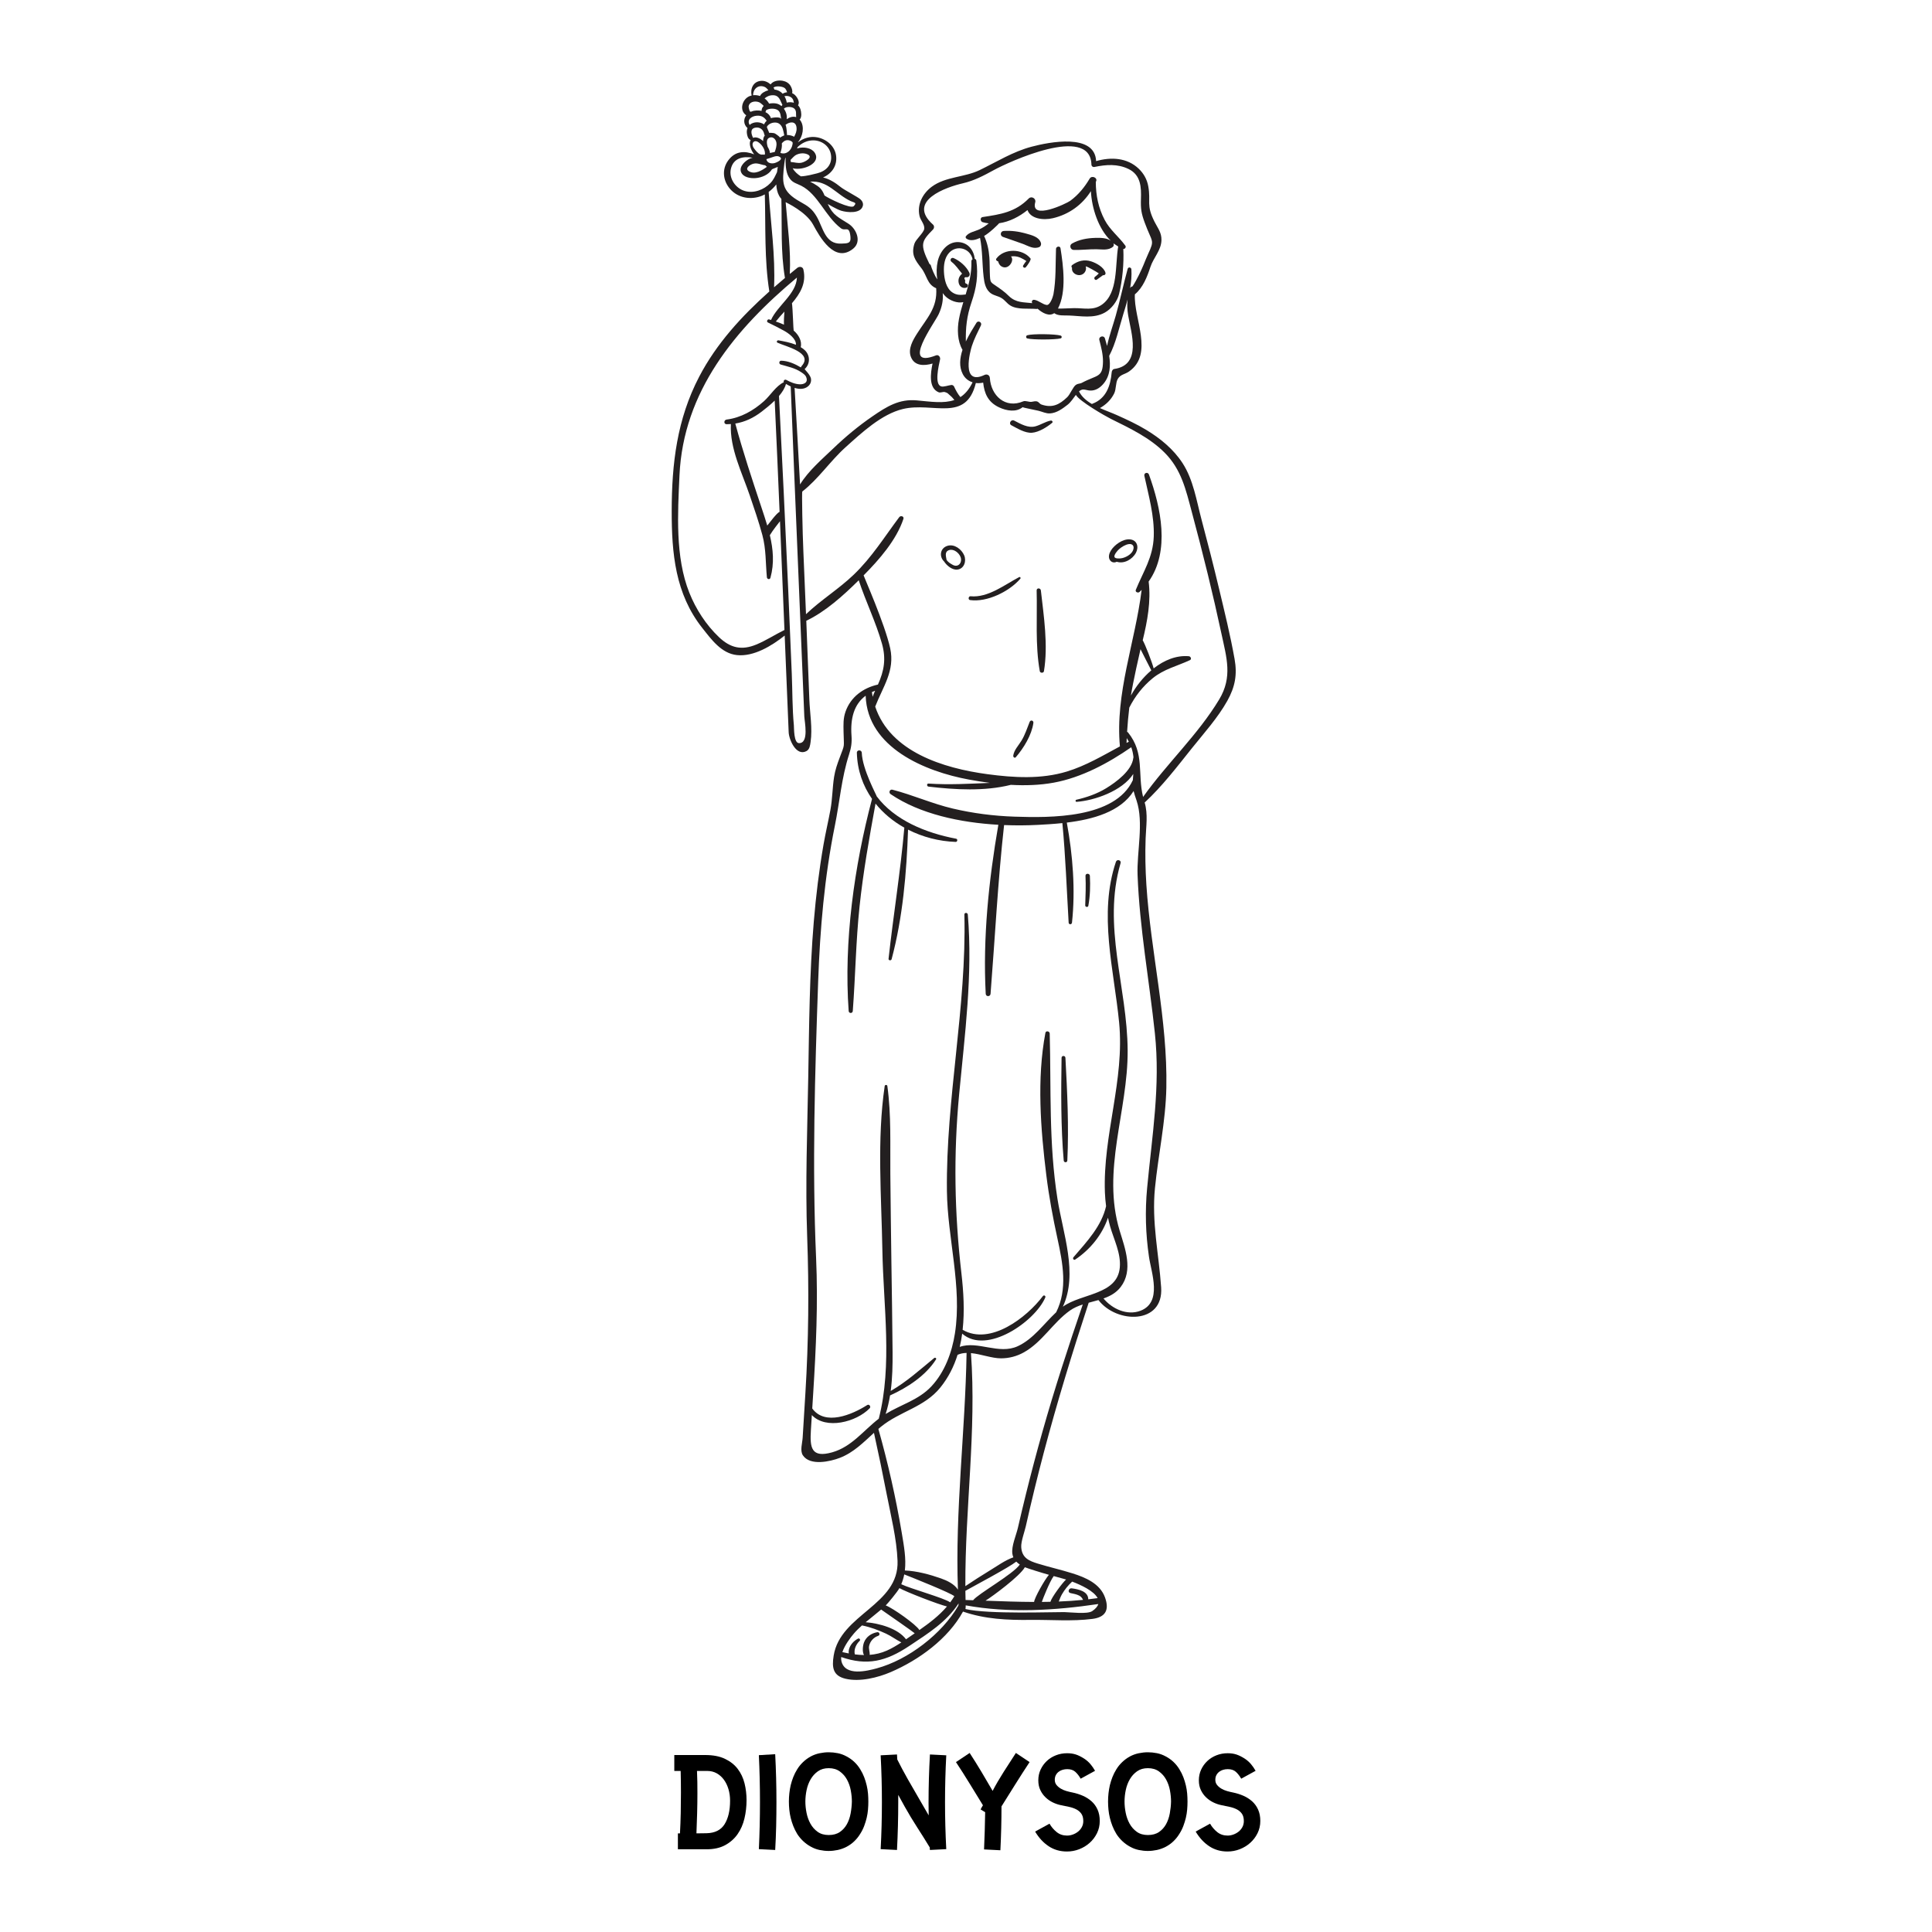 <?xml version="1.0" encoding="utf-8"?>
<!-- Designed by Vexels.com - 2019 All Rights Reserved - https://vexels.com/terms-and-conditions/  -->
<svg version="1.1" id="Capa_1" xmlns="http://www.w3.org/2000/svg" xmlns:xlink="http://www.w3.org/1999/xlink" x="0px" y="0px"
	 viewBox="0 0 1200 1200" enable-background="new 0 0 1200 1200" xml:space="preserve">
<g>
	<g>
		<path fill="#231F20" d="M618.901,160.548c-0.619,0.825,0.19,1.696,1.032,1.754c0.399,1.555,1.17,2.841,2.806,3.504
			c1.93,0.782,3.78-0.159,4.924-1.754c0.994-1.387,1.549-3.397,0.272-4.795c0.53-0.068,1.073-0.115,1.652-0.106
			c3.097,0.044,5.473,1.376,7.925,3.004c-0.815,0.707-1.421,1.923-1.961,2.678c-0.658,0.921,0.776,1.973,1.544,1.192
			c0.887-0.902,3.574-4.721,2.971-5.476C635.088,154.311,623.762,154.072,618.901,160.548z"/>
		<path fill="#231F20" d="M665.882,166.34c-0.674,3.451,4.185,6.039,7.149,3.566c1.287-1.074,1.86-2.899,1.316-4.483
			c1.21,0.154,6.588,3.342,8.145,4.386c-0.71,0.756-1.463,1.456-2.315,2.057c-1.102,0.778-0.104,2.58,1.075,1.84
			c1.207-0.758,3.719-2.792,3.862-2.77c0.895,0.142,1.78-0.532,1.512-1.512c-0.949-3.469-5.693-6.046-8.894-7.084
			c-4.331-1.404-8.208-0.283-11.81,2.299C665.33,165.064,665.398,165.978,665.882,166.34z"/>
		<path fill="#231F20" d="M623.449,143.447c-2.158,0.135-2.512,2.973-0.501,3.702c4.142,1.502,8.343,2.824,12.468,4.374
			c3.398,1.277,6.605,3.451,10.156,1.892c0.848-0.372,1.237-1.6,0.992-2.437c-1.14-3.894-5.829-4.931-9.36-5.936
			C632.693,143.758,628.123,143.154,623.449,143.447z"/>
		<path fill="#231F20" d="M592.37,160.321c-1.591-0.709-2.721,1.267-1.351,2.311c2.681,2.045,4.414,4.883,6.563,7.356
			c-1.489,1.203-2.425,2.869-2.232,5.021c0.24,2.681,2.271,4.42,4.93,3.651c0.947-0.274,1.337-1.839,0.3-2.296
			c-1.034-0.2-1.382-0.926-1.044-2.176c-0.83-1.337-0.669-2.013,0.482-2.029c1.653,0.43,2.781-1.299,2.094-2.724
			C600.204,165.474,596.337,162.09,592.37,160.321z"/>
		<path fill="#231F20" d="M600.308,148.235c2.448,1.725,5.718,0.75,8.411-0.437c1.586,7.983,1.295,15.992,2.218,24.073
			c0.446,3.897,1.23,8.2,4.785,10.491c1.981,1.277,4.158,1.474,6.254,2.72c2.288,1.361,3.307,3.284,5.521,4.66
			c4.412,2.742,11.323,1.713,16.225,2.147c0.277,0.025,0.507-0.043,0.713-0.145c3.205,2.824,7.276,4.919,10.368,2.767
			c2.378,1.772,6.007,1.342,9.049,1.447c7.425,0.255,15.383,2.072,22.418-1.837c4.061-2.256,7.684-6.958,8.775-11.41
			c2.141-8.736,3.106-18.925,2.668-28.085c0.982,0.158,1.901-1.159,1.289-2.008c-4.071-5.651-9.54-9.691-12.883-16.055
			c-3.874-7.374-5.481-15.269-5.494-23.551c0.062-0.145,0.144-0.277,0.205-0.423c0.972-2.332-2.767-3.75-3.994-1.684
			c-3.197,5.382-6.992,10.064-12.046,13.796c-2.396,1.769-24.938,12.426-21.779,0.909c0.632-2.303-2.328-4.061-4.02-2.34
			c-8.371,8.512-17.465,9.856-28.685,11.552c-1.687,0.255-1.427,2.74,0,3.161c1.262,0.372,2.532,0.607,3.802,0.759
			c-1.915,1.575-3.998,2.922-6.303,3.931c-2.717,1.189-6.012,1.614-7.879,4.104C599.561,147.265,599.883,147.935,600.308,148.235z
			 M654.005,135.52c10.084-2.379,18.236-8.388,23.56-16.783c0.587,10.654,4.639,23.282,12.345,30.79
			c-2.623-1.89-6.631-1.861-9.76-1.767c-4.954,0.15-9.979,1.049-14.317,3.516c-1.876,1.067-0.998,3.921,1.075,3.97
			c4.697,0.112,9.377-0.492,14.079-0.437c3.58,0.041,7.442,0.892,10.327-1.57c0.539-0.46,0.611-1.402,0.256-1.986
			c-0.196-0.322,1.667,1.073,2.959,1.84c-2,11.713,0.089,28.855-10.05,36.082c-5.424,3.866-11.068,2.154-17.34,2.216
			c-2.539,0.025-9.173,0.412-10.005,0.232c5.419-10.342,3.281-26.585,1.56-37.439c-0.26-1.638-2.733-1.154-2.79,0.378
			c-0.345,9.275,0.068,19.081-1.603,28.243c-0.271,1.488-2.087,6.947-4.237,6.609c-2.564-0.404-4.845-2.732-7.593-3.185
			c-1.272-0.21-2.012,1.045-1.3,2.06c-5.294-0.628-10.096-0.165-14.431-4.322c-1.675-1.606-2.622-2.469-4.386-3.782
			c-7.741-5.76-7.266-3.323-7.578-11.31c-0.117-3.013-0.03-6.032-0.26-9.043c-0.366-4.783-1.284-9.041-3.267-13.293
			c3.369-1.807,9.252-7.623,9.35-7.89c6.384-0.908,12.518-4.072,17.605-8.174C640.046,135.775,647.712,137.005,654.005,135.52z"/>
		<path fill="#231F20" d="M658.791,208.434c-3.328-1.013-17.373-1.183-20.702-0.214c-0.969,0.282-1.007,1.737,0,2.002
			c3.352,0.88,17.34,0.819,20.702-0.049C659.674,209.944,659.623,208.687,658.791,208.434z"/>
		<path fill="#231F20" d="M639.537,448.386c-1.61,4.011-2.85,7.995-5.124,11.727c-1.802,2.957-4.59,5.742-5.068,9.264
			c-0.113,0.83,0.894,1.745,1.598,0.93c4.884-5.658,9.866-13.752,10.912-21.282C642.068,447.496,640.121,446.932,639.537,448.386z"
			/>
		<path fill="#231F20" d="M643.88,366.738c0.443,16.386-0.971,34,1.952,50.143c0.229,1.268,2.368,1.288,2.581,0
			c2.673-16.132-0.08-34.03-1.911-50.143C646.316,365.106,643.833,365.011,643.88,366.738z"/>
		<path fill="#231F20" d="M588.539,339.008c-4.583,1.362-5.392,6.619-2.138,9.752c1.649,2.556,5.098,5.428,8.29,5.022
			c4.236-0.538,5.676-5.363,4.182-8.858C597.253,341.138,592.812,337.738,588.539,339.008z M591.725,350.824
			c-1.522-0.841-2.757-1.601-3.777-2.998c-0.38-2.329-1.4-5.141,1.522-6.134c2.91-0.989,6.227,1.712,7.168,4.344
			C597.836,349.382,595.223,352.758,591.725,350.824z"/>
		<path fill="#231F20" d="M701.811,335.015c-4.408-0.395-9.632,3.373-11.845,6.971c-1.054,1.715-1.796,4.192-0.494,6.002
			c1.012,1.407,2.703,1.689,4.144,0.929c4.599,1.495,9.804-1.518,11.959-5.616C707.458,339.721,706.303,335.417,701.811,335.015z
			 M703.769,341.749c-1.058,2.73-4.922,4.783-7.683,5.064c-0.901,0.091-3.387,0.233-3.837-0.792
			c-0.577-1.315,1.932-4.156,2.84-4.935c1.616-1.387,3.924-2.845,6.049-3.136C703.301,337.653,704.817,339.044,703.769,341.749z"/>
		<path fill="#231F20" d="M633.737,359.458c0.458-0.535-0.11-1.331-0.761-0.987c-9.04,4.77-19.327,12.922-30.152,11.877
			c-1.334-0.129-1.662,2.168-0.32,2.361C613.077,374.224,626.973,367.354,633.737,359.458z"/>
		<path fill="#231F20" d="M593.857,520.939c-19.092-3.615-38.296-11.609-49.294-26.278c-0.021-0.589-8.935-16.808-9.296-27.102
			c-0.069-1.962-3.111-1.975-3.059,0c0.286,10.907,3.773,20.566,9.426,28.65c-11.029,41.668-17.621,88.751-14.51,131.731
			c0.119,1.644,2.433,1.644,2.557,0c1.633-21.622,1.916-43.262,4.193-64.852c2.272-21.534,6.05-42.697,9.932-63.96
			c4.856,6.047,10.989,11.077,17.895,14.941c-2.392,27.306-6.81,54.241-9.805,81.458c-0.121,1.1,1.623,1.286,1.899,0.257
			c6.926-25.871,9.316-53.718,10.211-80.482c9.023,4.599,19.221,7.263,29.583,7.621C594.706,522.963,594.99,521.154,593.857,520.939
			z"/>
		<path fill="#231F20" d="M659.355,657.044c-0.307,21.14-0.483,42.706,1.341,63.77c0.123,1.423,2.171,1.458,2.24,0
			c0.994-21.121-0.037-42.662-1.177-63.77C661.676,655.508,659.378,655.486,659.355,657.044z"/>
		<path fill="#231F20" d="M674.222,544.029c0.297,6.112,0.042,12.207-0.166,18.315c-0.037,1.087,1.728,1.366,1.932,0.261
			c1.137-6.155,1.269-12.336,0.966-18.576C676.868,542.279,674.136,542.269,674.222,544.029z"/>
		<path fill="#231F20" d="M766.818,409.321c-2.612-14.69-6.213-29.289-9.673-43.798c-3.394-14.235-7.021-28.413-10.792-42.553
			c-3.145-11.791-5.107-24.981-11.879-35.363c-5.659-8.674-13.774-15.312-22.567-20.626c-5.832-3.525-12.009-6.38-18.216-9.165
			c-3.085-1.384-6.855-2.725-10.517-4.359c3.733-2.09,6.876-5.08,8.838-9.042c1.337-2.703,0.852-6.593,2.244-9.035
			c1.631-2.861,4.443-2.828,7.027-4.65c15.511-10.94,2.809-32.695,3.598-47.905c5.096-4.197,7.707-11.065,9.66-17.014
			c1.885-5.741,6.725-10.356,6.858-16.669c0.1-4.722-2.248-7.36-4.236-11.275c-5.505-10.84-2.195-12.418-3.962-22.204
			c-0.761-4.216-2.806-7.877-5.879-10.831c-7.243-6.961-17.361-7.412-26.508-4.76c-0.751-17.478-29.223-11.84-40.048-8.963
			c-11.696,3.109-21.449,9.286-32.211,14.511c-9.493,4.609-21.204,3.988-29.793,10.337c-5.642,4.171-9.248,11.01-7.645,18.136
			c0.653,2.904,3.205,5.103,2.953,7.938c-0.221,2.485-5.254,6.571-6.124,9.35c-2.117,6.763,0.414,10.132,4.272,15.099
			c3.702,4.765,3.505,10.124,9.268,12.551c0.876,12.248-5.805,18.544-11.829,28.069c-2.591,4.097-5.834,9.496-3.89,14.565
			c2.196,5.725,8.208,5.677,13.449,4.132c-1.273,6.178-2.487,15.237,3.78,17.843c1.164,0.484,2.818-0.471,3.875-0.125
			c2.132,0.698,1.435,0.615,3.408,2.255c1.262,1.049,1.835,1.943,2.498,2.674c-6.622,2.311-14.632,1.036-23.345,0.238
			c-10.976-1.005-18.659,3.82-27.567,9.931c-8.609,5.905-16.636,12.57-24.173,19.788c-7.057,6.758-15.555,14.003-20.768,22.492
			c-1.066-19.992-2.215-39.978-3.392-59.968c1.748,0.533,3.541,0.783,5.263,0.46c3.002-0.563,5.443-2.995,4.919-6.192
			c-0.394-2.404-4.08-5.846-3.951-5.96c3.551-3.14,3.53-8.386,0.168-11.672c-0.761-0.745-1.658-1.367-2.606-1.936
			c0.958-3.823-1.402-7.799-4.366-10.307c-0.195-0.165-0.587-14.015-1.069-16.974c5.115-6.011,9.084-12.53,7.097-20.974
			c-0.425-1.805-2.538-2-3.78-0.998c-1.557,1.256-3.11,2.522-4.658,3.797c0.757-14.696-1.416-29.943-2.575-44.6
			c0.51,0.302,12.73,5.966,17.046,13.923c4.079,7.522,13.384,24.448,24.989,14.88c5.314-4.381,1.895-12.223-2.896-15.338
			c-6.359-4.134-9.62-5.095-12.997-12.338c-0.036-0.077,5.309,3.244,8.385,4.187c3.624,1.111,12.102,2.007,13.411-3.007
			c0.427-1.634-0.389-3.113-1.564-4.15c-1.576-1.39-9.963-5.761-11.96-7.371c-3.721-3.002-7.245-5.21-11.18-6.136
			c5.435-2.396,8.979-7.359,8.079-13.678c-0.839-5.886-5.973-10.124-11.639-11.236c-4.423-0.868-8.576,0.484-11.949,3.042
			c-0.005-0.061-0.002-0.121-0.009-0.182c2.988-3.352,4.08-9.486,1.503-13.253c-0.177-0.258-0.363-0.485-0.553-0.698
			c0.096-0.076,0.204-0.14,0.277-0.234c1.143-1.488,0.798-4.401,0.256-6.1c-0.31-0.973-0.839-1.821-1.529-2.508
			c1.503-2.044-0.714-5.549-2.455-6.828c-0.385-0.283-0.789-0.502-1.199-0.688c0.435-1.419-0.216-3.187-0.919-4.422
			c-1.026-1.801-2.873-2.878-4.875-3.252c-2.752-0.514-6.023,0.06-7.572,2.239c-1.639-1.457-3.707-2.393-5.931-2.211
			c-4.853,0.398-6.802,4.803-5.852,9.144c-0.366,0.085-0.734,0.145-1.095,0.279c-4.713,1.748-6.872,8.867-2.249,11.977
			c-1.82,2.376-1.74,5.701,0.784,7.948c-0.358,0.918-0.516,1.935-0.406,3.02c0.178,1.766,0.699,3.77,2.354,4.41
			c-1.293,2.191,0.038,6.131,2.187,8.875c-5.89-2.319-11.805-2.148-16.173,3.848c-3.987,5.473-3.194,12.524,1.146,17.57
			c4.955,5.763,13.051,7.065,19.952,4.287c0.563-0.226,1.129-0.509,1.694-0.815c0.572,19.901-0.342,40.601,2.807,60.277
			c-17.167,15.314-32.826,32.365-43.545,52.888c-13.839,26.495-17.061,54.064-17.094,83.45
			c-0.029,26.218,2.159,51.408,19.026,72.708c5.624,7.102,11.834,15.792,21.512,16.808c10.413,1.094,21.661-5.768,29.636-12.131
			c0.811,20.016,1.629,40.032,2.477,60.047c0.198,4.677,4.743,15.177,11.098,11.685c1.961-1.077,2.221-3.623,2.516-5.637
			c1.237-8.432-0.46-17.949-0.779-26.463c-0.61-16.275-1.238-32.549-1.892-48.823c11.858-5.614,23.067-15.74,32.567-25.145
			c4.379,13.262,10.649,25.959,14.44,39.38c2.641,9.348,1.345,16.817-2.491,25.387c-9.178,2.058-16.917,7.657-20.143,16.819
			c-1.499,4.258-1.302,8.081-1.229,12.488c0.169,10.302,0.983,7.111-2.363,15.978c-1.505,3.988-2.842,7.793-3.508,12.027
			c-1.076,6.842-1.02,13.7-2.293,20.546c-1.336,7.184-3.02,14.29-4.274,21.495c-2.762,15.878-4.711,31.899-6.054,47.957
			c-2.689,32.159-2.876,64.439-3.44,96.685c-0.575,32.921-1.868,65.958-0.667,98.874c1.191,32.66,0.897,64.637-1.105,97.271
			c-0.566,9.225-1.132,18.449-1.698,27.673c-0.204,3.33-1.772,8.063,0.14,10.929c4.509,6.757,17.123,3.814,22.931,1.574
			c8.639-3.332,14.652-9.587,21.221-15.544c2.786,12.617,5.421,25.269,7.872,37.954c2.603,13.472,6.277,27.866,6.774,41.601
			c0.995,27.504-35.452,33.01-39.666,58.754c-1.247,7.615-0.369,12.612,7.389,14.439c8.825,2.079,19.992-0.68,28.068-4.149
			c17.469-7.503,35.573-20.633,44.865-37.575c13.599,4.707,27.669,5.348,41.945,5.166c12.666-0.16,25.812,1.003,38.385-0.612
			c7.877-1.012,10.802-5.231,7.866-13.358c-3.106-8.597-12.133-12.4-20.155-14.925c-7.148-2.251-14.486-3.891-21.648-6.095
			c-5.432-1.671-9.791-3.539-10.229-10.182c-0.226-3.425,2.096-9.648,2.85-13.01c3.421-15.252,7.117-30.443,11.111-45.555
			c8.295-31.385,17.812-62.427,27.939-93.264c2.026-0.553,4.066-1.074,6.067-1.653c11.23,14.692,40.549,15.289,38.939-7.887
			c-1.455-20.953-5.951-40.437-3.843-61.672c2.069-20.844,6.656-41.36,7.07-62.367c0.828-42.122-9.665-83.979-12.398-125.942
			c-0.627-9.623-0.819-19.245-0.473-28.884c0.277-7.715,1.555-14.85-0.595-22.281c10.931-10.124,20.096-22.184,29.383-33.785
			c7.493-9.359,16.074-18.866,21.944-29.363C767.157,426.598,768.546,419.035,766.818,409.321z M692.074,229.181
			c-0.981,0.144-1.51,1.214-1.584,2.08c-0.707,8.294-3.406,16.32-11.996,19.518c-0.109,0.041-0.173,0.116-0.269,0.167
			c-3.442-2.019-6.397-4.507-8.015-7.844c0.119-0.104,0.233-0.226,0.355-0.32c2.561-1.978,4.244,0.162,7.841-0.245
			c2.926-0.331,5.31-2.153,7.123-4.359c4.016-4.885,4.352-11.08,3.414-17.155c4.176-7.869,6.087-17.314,8.704-25.73
			c0.951-3.057,1.895-6.147,2.721-9.264c-0.359,3.218-0.229,6.426,0.364,9.91C702.584,206.831,709.396,226.646,692.074,229.181z
			 M577.253,163.835c-6.043-12.312-4.949-13.883,2.275-21.307c0.767-0.788,0.872-2.239,0-3.013
			c-16.649-14.774,8.409-23.345,18.479-25.655c7.025-1.611,13-4.78,19.275-8.215c9.169-5.019,59.573-28.324,60.615-3.689
			c-0.102,0.964,0.665,2.007,1.939,1.741c7.127-1.491,14.302-2.031,21.096,1.252c7.759,3.749,7.969,11.461,7.732,18.591
			c-0.208,6.213,0.245,9.006,2.302,14.636c4.694,12.848,6.413,10.344,2.141,19.597c-1.077,2.334-1.885,4.466-2.88,6.846
			c-1.153,2.758-3.987,9.065-6.832,13.295c-0.601,0.019-1.175,0.364-1.462,1.102c0.683-3.868,1.043-7.776,0.795-11.728
			c-0.08-1.284-1.942-1.641-2.307-0.312c-2.651,9.634-4.668,19.416-7.4,29.055c-1.742,6.147-4.073,12.458-5.4,18.834
			c-0.422-1.601-0.876-3.16-1.317-4.639c-0.662-2.222-4.04-1.299-3.476,0.959c1.09,4.366,2.302,8.801,2.255,13.338
			c-0.106,10.254-3.623,8.123-13.282,13.333c-0.865,0.466-2.249,0.334-3.468,1.122c-1.838,1.188-3.609,5.921-5.435,7.688
			c-5.022,4.859-9.491,6.844-16.073,4.578c-0.965-0.332-1.425-1.311-2.308-1.748c-1.175-0.581-2.635-0.079-3.854,0.09
			c-1.487,0.206-3.763-0.886-5.064-0.327c-11.223,4.827-20.121-3.628-20.779-14.502c-0.105-1.739-1.759-2.62-3.296-1.891
			c-14.84,7.042-8.875-14.849-7.898-17.907c1.417-4.431,3.623-8.653,5.64-12.83c0.895-1.853-1.67-3.406-2.783-1.627
			c-1.999,3.195-4.538,7.251-6.576,11.6c-0.149-8.517,0.502-15.569,3.565-24.508c3.007-8.773,4.221-16.566,2.945-25.754
			c-0.084-0.606-0.49-0.934-0.973-1.053c-0.601-5.396-4.084-10.058-10.027-10.415c-6.85-0.411-11.671,5.921-13.005,11.989
			c-0.746,3.394-0.879,7.373-0.215,11.174c-1.813-2.482-3.488-6.742-4.088-8.844C577.991,164.277,577.414,164.164,577.253,163.835z
			 M599.788,182.908c-2.892,0.315-5.36,0.619-8.165-1.22c-4.031-2.643-5.108-8.409-5.326-12.876
			c-0.198-4.056,0.344-8.643,3.192-11.768c4.736-5.195,13.155-2.895,14.585,3.973c-0.418,0.257-0.731,0.668-0.715,1.237
			C603.571,169.834,601.791,176.37,599.788,182.908z M592.567,240.043c-0.251-0.539-1.029-0.993-1.624-0.931
			c-1.798,0.188-4.762,1.336-6.341,0.894c-4.339-1.214-1.613-12.581-0.705-16.804c0.292-1.355-0.944-3.08-2.482-2.483
			c-22.374,8.693-0.873-20.078,1.672-25.686c2.036-4.487,2.838-8.553,2.458-12.997c0.511,0.72,1.068,1.404,1.696,2.02
			c2.645,2.595,7.363,4.483,11.09,3.586c-1.042,3.424-2.031,6.914-2.719,10.62c-1.14,6.147-0.996,13.535,2.21,19.034
			c-1.716,5.213-2.211,10.535,0.188,15.103c1.409,2.683,3.599,4.288,6.075,5.063c-2.118,4.377-4.662,7.304-7.57,9.175
			C594.869,244.672,593.68,242.434,592.567,240.043z M486.943,201.65c-1.647-0.745-3.353-1.385-5.066-1.954
			c1.615-2.077,3.455-4.109,5.337-6.149C487.044,194.909,486.799,200.324,486.943,201.65z M470.032,71.878
			c2.968-0.23,4.681,0.949,6.159,3.125c-0.716,0.648-1.28,1.409-1.589,2.254c-2.236-1.449-5.27-1.786-7.801-0.504
			c-0.463,0.235-0.832,0.54-1.183,0.856C463.777,74.547,466.544,72.149,470.032,71.878z M480.154,59.149
			c3.901,0.054,4.36,3.208,5.806,6.038c-0.22,0.215-0.416,0.445-0.585,0.703c-1.016-0.853-2.189-1.466-3.462-1.647
			c-1.219-0.174-2.752-0.168-4.2,0.11c-0.711-1.273-1.668-2.376-2.818-3.233C476.365,59.913,477.928,59.119,480.154,59.149z
			 M491.963,60.974c0.796,0.84,0.923,1.876,1.131,2.863c-0.02-0.006-0.037-0.019-0.057-0.025c-1.32-0.405-2.912-0.431-4.359-0.074
			c-0.245-1.439-0.727-2.818-1.452-4.024C488.902,59.369,490.774,59.72,491.963,60.974z M478.239,95.042
			c-0.002-0.005-0.005-0.01-0.006-0.015c-0.072-1.215-0.663-2.577-1.417-3.822c-0.747-2.545-0.939-5.18,1.483-5.824
			c2.056-0.547,3.625,1.343,3.927,3.193c0.317,1.942-0.357,4.003-1.021,5.795c-0.004,0.012-0.001,0.021-0.005,0.033
			C480.61,94.482,478.652,94.938,478.239,95.042z M483.873,76.768c2.444,1.616,2.66,4.752,3.259,7.353
			c-0.043-0.185-2.563,1.233-2.754,1.392c0.341-0.288-1.868-1.835-2.075-1.98c-0.469-0.328-0.916-0.64-1.459-0.828
			c-0.252-0.087-3.131-0.365-3.066-0.109c-0.192-0.747-1.578-3.601-1.469-3.815C477.576,76.291,481.7,75.331,483.873,76.768z
			 M493.263,84.931c-1.375-0.752-3.076-1.099-4.431-1.07c-0.008,0-0.017,0.002-0.025,0.003c0.017-0.055-0.058-4.366-0.892-6.339
			c2.593-2.013,6.452-2.473,6.83,1.755C494.954,81.614,494.16,83.165,493.263,84.931z M484.977,95.056
			c-0.084-0.052-0.179-0.087-0.266-0.135c0.708-1.934,1.123-3.928,0.893-5.894c0.755-0.847,1.589-1.638,2.686-1.882
			c1.105-0.246,2.218,0.001,3.186,0.553c1.079,0.616,0.935,1.088,0.717,2.219C491.541,93.298,488.537,96.202,484.977,95.056z
			 M491.192,100.623c-0.065-0.433-0.131-0.853-0.18-1.289c1.211-1.124,2.092-2.473,3.708-3.239c1.954-0.925,4.337-1.166,6.38-0.413
			c4.745,1.749-1.006,4.894-3.244,5.374C495.486,101.564,493.397,100.725,491.192,100.623z M488.615,74.033
			c0.379-2.21-0.362-4.619-1.75-6.517c1.468-1.5,5.035-1.325,6.402-0.142c1.667,1.444,0.999,3.517,1.242,5.377
			C492.593,72.097,490.441,72.776,488.615,74.033z M475.885,68.434c1.842-1.278,6.077-1.329,7.684,0.347
			c1.411,1.473,1.251,3.439,1.662,5.22c-0.444-1.912-6.438-0.741-6.399-0.611c-0.525-1.736-1.788-2.971-3.397-3.744
			C475.585,69.242,475.735,68.838,475.885,68.434z M467.763,85.621c-1.116-2.224-2.083-5.625,1.286-6.307
			c3.017-0.611,5.159,1.312,5.653,4.134c0.051,0.289,0.18,0.498,0.336,0.671c-0.801,0.939-1.093,2.176-1.033,3.527
			C472.369,86.116,469.806,84.716,467.763,85.621z M475.295,102.657c0.307,0.357,0.657,0.68,1.066,0.947
			c-3.032,2.229-7.374,4.945-11.092,2.837c-3.046-1.727,0.411-4.164,2.653-4.746C470.623,100.994,472.718,102.403,475.295,102.657z
			 M476.016,98.846c0.87-0.241,1.725-0.555,2.602-0.829c1.425-0.445,3.55-1.465,5.018-0.875c3.778,1.517-0.943,3.715-2.499,4.137
			C479.163,101.814,476.344,101.327,476.016,98.846z M522.272,141.752c2.879,2.192,5.239-2.15,5.964,5.343
			c0.413,4.265-1.902,4.046-5.714,4.215c-10.092,0.447-11.207-9.832-15.25-16.771c-2.807-4.818-5.35-6.486-10.185-9.176
			c-12.172-6.772-11.236-12.278-9.914-23.882c0.055-0.483,0.477-3.591,0.757-3.596c-0.043,3.897,0.053,8.725,1.925,11.96
			c2.148,3.713,4.267,3.738,7.781,5.518C508.105,120.667,512.587,134.377,522.272,141.752z M528.423,124.941
			c1.884,0.881,4.156,0.759,1.857,3.107c-1.889,1.929-15.659-4.786-18.164-6.623c-0.628-1.621-1.389-3.168-2.678-4.53
			c-1.804-1.908-6.207-4.022-6.283-4.068C514.152,111.94,519.265,120.658,528.423,124.941z M505.335,87.19
			c5.535,0.114,10.303,3.933,10.873,9.553c0.595,5.87-3.329,9.616-8.759,10.937c-2.049,0.498-6.497,1.74-10.03,1.849
			c-2.059-1.306-3.889-2.865-5.041-5.015c6.521,1.668,17.952-3.184,13.62-9.705c-2.041-3.072-6.876-3.657-10.156-2.801
			c-0.242,0.063-0.501,0.156-0.757,0.242c0.115-0.29,0.223-0.581,0.309-0.88C498.042,88.788,501.439,87.11,505.335,87.19z
			 M487.092,54.503c1.092,0.659,1.365,1.767,1.794,2.8c-0.959,0.081-1.899,0.392-2.77,0.894c-1.299-1.436-3.032-2.378-5.096-2.565
			c-0.115-0.433-0.324-0.853-0.595-1.254C482.072,53.158,485.714,53.672,487.092,54.503z M474.854,53.951
			c1.028,0.42,1.717,1.276,2.401,2.087c-2.151,0.616-4.438,1.822-5.178,3.605c-1.373-0.475-2.831-0.678-4.296-0.496
			C467.718,55.219,471.018,52.385,474.854,53.951z M469.2,63.071c1.02,0.006,2.043,0.26,2.838,0.717
			c0.233,0.134,2.475,1.889,2.243,2.106c-0.827,0.776-1.266,1.878-1.249,2.974c-1.99-0.397-4.316-0.395-6.217,0.389
			c-0.25,0.103-0.531,0.187-0.788,0.103c-0.547-0.179-1.117-2.763-1.037-3.309C465.299,63.953,467.244,63.059,469.2,63.071z
			 M470.687,88.114c2.267,1.322,4.422,4.347,4.454,7.09c0.017,1.492-0.645,0.618-1.593,0.817c-1.757,0.291-3.387-1.574-4.371-2.765
			c-0.699-0.845-1.487-1.807-1.697-2.914C467.08,88.234,468.768,86.995,470.687,88.114z M462.528,118.617
			c-5.598-1.648-9.883-7.716-8.585-13.641c1.52-6.936,7.774-8.043,13.532-7.019c-0.655,0.166-1.29,0.366-1.856,0.631
			c-2.74,1.283-6.578,4.739-5.39,8.135c1.206,3.445,5.918,4.139,9.049,3.906c3.813-0.283,8.104-2.083,10.181-5.42
			c0.136-0.219,2.545-1.016,3.642-1.549c-0.172,1.066-0.337,2.168-0.49,3.286c-1.132,2.361-2.111,4.729-4.11,6.785
			C474.485,117.861,468.241,120.299,462.528,118.617z M477.432,119.214c1.737-1.283,3.377-2.873,4.731-4.659
			c0.131,2.544,0.627,4.985,1.799,7.108c0.409,0.74,0.869,1.342,1.369,1.871c0.426,16.134-0.523,33.164,2.227,49.119
			c-2.277,1.904-4.537,3.833-6.777,5.788C481.658,158.871,478.704,138.67,477.432,119.214z M487.066,391.37
			c-5.816,2.865-11.256,6.455-17.255,8.942c-9.087,3.768-16.091,2.245-23.281-4.599c-8.022-7.637-14.294-17.338-18.383-27.579
			c-8.857-22.183-7.177-49.32-6.113-72.818c2.366-52.27,34.677-90.962,72.949-122.92c-0.377,10.185-12.084,17.407-16.093,26.352
			c-0.374-0.115-0.751-0.232-1.121-0.345c-1.102-0.337-1.88,1.39-0.8,1.897c3.365,1.58,6.664,3.321,9.936,5.085
			c2.704,1.457,7.741,5.002,7.474,8.755c-3.536-1.422-7.56-2.144-10.865-2.748c-0.818-0.15-1.478,1.031-0.611,1.448
			c4.914,2.362,22.546,6.159,14.997,14.531c-0.263,0.293-0.436,0.86-0.473,0.837c-3.561-2.157-8.001-4.106-12.209-4.16
			c-1.371-0.018-1.61,1.977-0.319,2.361c4.489,1.333,8.741,2.089,12.743,4.767c1.028,0.688,2.449,1.62,2.994,2.822
			c1.647,3.63-1.37,4.804-3.926,4.707c-2.913-0.111-5.817-1.357-8.324-2.735c-1.048-0.576-1.949,0.595-1.546,1.452
			c-4.939,2.306-8.279,8.149-12.322,11.763c-6.583,5.885-14.333,10.287-23.202,11.416c-1.791,0.228-1.922,2.881,0,2.895
			c0.898,0.007,1.778-0.037,2.652-0.101c-0.788,15.052,7,30.407,11.733,44.364c2.748,8.106,5.58,16.275,7.807,24.544
			c2.38,8.84,1.966,17.305,2.822,26.292c0.114,1.201,1.842,1.587,2.2,0.298c2.502-9.01,1.699-17.798-0.362-26.469
			c0.032-0.049,0.069-0.086,0.1-0.139c1.548-2.694,5.947-8.222,6.196-8.526c0.939,22.521,1.861,45.042,2.774,67.564
			C487.178,391.343,487.121,391.342,487.066,391.37z M472.876,314.947c-5.787-17.376-11.378-34.254-16.175-51.875
			c5.994-0.959,11.423-3.562,16.43-7.431c2.328-1.799,5.319-4.155,8.043-6.815c1.078,23.021,2.075,46.045,3.041,69.069
			c-1.766,0.704-6.446,7.08-7.651,8.538C475.433,322.589,474.146,318.763,472.876,314.947z M496.279,461.577
			c-3.323-0.044-3.029-9.327-3.195-11.082c-1.002-10.574-0.861-21.391-1.297-32.007c-0.727-17.7-1.472-35.399-2.25-53.097
			c-1.75-39.81-3.699-79.61-5.696-119.407c2.057-2.403,3.682-4.959,4.334-7.524c0.933,0.555,1.93,1.096,2.976,1.569
			c-0.002,0.036-0.017,0.061-0.016,0.098c2.667,68.28,5.694,136.542,8.435,204.82C499.702,448.253,502.642,461.66,496.279,461.577z
			 M541.541,429.868c0.639-0.299,1.316-0.57,2.011-0.828c-0.577,1.274-1.097,2.502-1.534,3.747
			C541.834,431.832,541.674,430.86,541.541,429.868z M545.575,887.539c0.508-0.435,1.004-0.879,1.524-1.305
			c11.866-9.705,27.002-12.059,36.994-24.458c4.991-6.192,8.405-13.044,10.664-20.269c1.767-0.785,3.649-1.138,5.605-1.182
			c-0.828,48.989-7.18,98.03-5.374,147.031c-2.239-3.486-6.694-5.625-10.471-6.955c-6.932-2.441-15.097-4.672-22.488-4.948
			c0.875-7.301-0.504-14.974-1.983-23.726C556.383,930.048,551.536,908.69,545.575,887.539z M631.229,969.953
			c0.65,0.677,1.39,1.28,2.198,1.813c-4.204,6.074-26.046,18.224-28.995,22.171c-1.562-0.054-3.128-0.104-4.697-0.153
			c-0.046-1.895-0.106-3.789-0.127-5.683C605.265,984.943,626.856,973.461,631.229,969.953z M590.188,995.242
			c-3.677-2.683-24.778-8.509-30.395-11.25c0.856-2.019,1.45-4.048,1.851-6.099c5.176,2.046,29.367,11.673,31.123,13.574
			C591.945,992.784,591.089,994.048,590.188,995.242z M558.643,986.409c4.306,2.434,24.174,10.131,29.528,11.399
			c-4.921,5.758-10.788,10.21-17.123,14.642c-1.856-3.299-16.552-13.713-20.906-15.293
			C551.36,996.008,557.385,988.787,558.643,986.409z M562.75,1018.19c-5.062-6.75-16.652-9.943-25.064-10.599
			c3.167-2.66,6.463-5.186,9.607-7.873c3.553,2.492,19.91,13.825,20.858,14.749C567.349,1015.02,563.752,1017.503,562.75,1018.19z
			 M530.334,1014.66c1.563-1.822,3.277-3.486,5.056-5.082c5.165,1.034,10.223,2.904,14.985,5.129
			c3.263,1.524,6.256,3.793,9.459,5.428c-2.894,1.901-5.863,3.694-8.998,5.077c-3.555,1.568-7.104,2.37-10.665,2.65
			c0.196-1.762-0.743-3.705-0.351-5.543c0.622-2.911,2.826-5.329,5.615-6.262c1.447-0.484,0.856-2.537-0.624-2.265
			c-3.613,0.663-6.8,2.819-8.15,6.306c-0.704,1.82-1.25,5.695-0.038,7.876c-1.887-0.024-3.779-0.171-5.679-0.414
			c-0.727-3.043,0.792-6.253,3.007-8.4c0.726-0.703-0.197-1.839-1.059-1.373c-2.679,1.449-4.892,3.823-5.614,6.85
			c-0.18,0.755-0.201,1.566-0.085,2.336c-1.327-0.243-2.658-0.517-3.995-0.816C524.722,1021.753,528.201,1017.146,530.334,1014.66z
			 M544.459,1036.268c-5.699,1.537-19.686,5.147-21.861-4.61c-0.172-0.77-0.188-1.596-0.103-2.449
			c16.024,5.624,27.843,2.733,42.274-6.875c11.64-7.75,23.046-14.807,30.63-26.434c0.022,0.385-0.12,1.318-0.191,1.442
			C585.056,1014.872,564.107,1030.97,544.459,1036.268z M678.422,1000.676c-3.038,2.084-13.506,0.693-17.409,0.624
			c-6.308-0.112-47.149,1.469-61.351-1.904c0.123-0.274,0.167-1.841,0.153-2.28c27.087,4.917,55.274,3.18,82.38-0.826
			C681.759,997.723,680.582,999.194,678.422,1000.676z M681.761,992.612c-1.944,0.276-3.883,0.522-5.818,0.742
			c-0.009-5.037-6.23-6.262-10.266-6.821c-1.888-0.262-2.786,2.524-0.813,2.95c1.831,0.395,3.788,0.716,5.463,1.591
			c1.208,0.63,1.829,1.558,2.388,2.637c-5.057,0.502-10.088,0.826-15.107,1.027c0.624-1.528,1.182-3.109,1.979-4.487
			c1.722-2.977,3.844-5.559,6.349-7.884C671.271,984.383,679.462,988.145,681.761,992.612z M662.175,981.058
			c-2.255,1.937-9.077,11.211-9.736,13.843c-1.781,0.042-3.56,0.07-5.339,0.084c0.555-1.725,4.893-12.731,7.382-16.058
			C656.885,979.564,661.981,980.997,662.175,981.058z M651.514,978.138c-2.55,2.851-9.002,14.278-9.218,16.857
			c-10.029-0.036-20.06-0.406-30.187-0.782c4.118-2.511,21.485-15.306,24.445-20.779
			C638.116,974.124,648.055,977.217,651.514,978.138z M647.494,889.226c-3.614,12.806-7.02,25.671-10.217,38.587
			c-1.736,7.013-3.41,14.04-5.026,21.081c-1.092,4.756-4.125,11.4-3.451,16.178c0.113,0.798,0.328,1.528,0.621,2.205
			c-5.217,1.841-10.05,5.414-14.679,8.21c-5.137,3.104-10.153,6.369-15.138,9.699c-0.228-48.281,6.988-96.52,3.479-144.747
			c6.258,0.587,12.98,3.269,18.723,3.246c5.027-0.021,9.763-1.272,14.154-3.723c11.424-6.375,18.027-18.429,28.547-25.924
			c2.422-1.725,5.163-2.885,8.027-3.819C663.571,836.358,655,862.63,647.494,889.226z M717.311,641.734
			c3.502,32.93-1.75,63.573-4.812,96.197c-1.347,14.352-0.94,28.37,1.14,42.617c1.468,10.057,8.471,28.34-5.259,33.578
			c-8.299,3.166-17.642-1.138-22.974-7.63c4.105-1.448,7.861-3.462,10.651-7.099c7.999-10.424,2.734-23.962-0.601-34.959
			c-11.375-37.51,5.156-74.187,4.95-111.957c-0.216-39.455-15.865-77.136-4.393-116.397c0.547-1.87-2.285-2.619-2.897-0.799
			c-10.958,32.565-1.208,66.821,1.993,99.815c3.488,35.954-10.164,69.916-8.831,105.568c0.108,2.866,0.372,5.705,0.732,8.528
			c-2.833,12.285-11.553,21.605-20.283,31.726c-0.628,0.728,0.188,2.019,1.092,1.415c9.365-6.244,16.833-15.494,20.372-25.99
			c0.384,1.805,0.823,3.602,1.33,5.389c2.344,8.261,6.769,16.592,6.02,25.427c-1.459,17.204-23.732,16.034-35.374,24.442
			c9.538-20.52,0.034-45.527-3.353-66.957c-5.452-34.502-3.902-68.07-4.817-102.725c-0.039-1.475-2.386-1.934-2.682-0.363
			c-5.391,28.546-2.968,59.796,0.582,88.439c1.641,13.239,4.074,26.285,6.913,39.315c3.323,15.255,6.425,31.41-0.803,45.756
			c-7.737,7.226-14.163,16.593-23.845,21.072c-11.774,5.448-24.894-3.551-36.056,0.435c0.645-2.706,1.146-5.453,1.524-8.229
			c15.256,13.385,45.249-7.579,51.607-22.433c0.441-1.031-0.821-1.778-1.5-0.877c-9.995,13.275-32.655,30.869-49.829,20.926
			c1.287-11.607,0.568-23.618-0.748-35.036c-4.342-37.672-4.978-73.478-1.416-111.286c3.5-37.143,8.499-74.235,5.381-111.589
			c-0.112-1.346-2.165-1.39-2.13,0c1.413,57.592-11.52,114.272-10.848,171.777c0.341,29.184,9.522,59.318,4.977,88.369
			c-1.845,11.795-6.287,23.927-14.527,32.793c-7.996,8.604-18.947,11.374-28.514,17.256c1.226-3.784,2.104-7.631,2.741-11.52
			c10.9-4.94,22.08-12.217,28.552-22.362c0.469-0.736-0.537-1.362-1.133-0.874c-8.943,7.327-17.059,14.733-27.013,20.457
			c1.061-7.921,1.219-15.998,1.165-24.094c-0.124-18.742-0.495-37.484-0.74-56.225c-0.237-18.149-0.489-36.3-0.653-54.451
			c-0.163-18.157,0.631-36.664-1.86-54.679c-0.112-0.811-1.514-0.806-1.633,0c-4.904,33.238-2.023,68.805-1.443,102.324
			c0.588,34.01,6.332,71.062-2.248,104.362c-9.537,7.334-16.81,17.457-28.927,20.877c-13.006,3.671-13.908-2.915-13.234-13.687
			c0.197-3.147,0.394-6.294,0.591-9.441c8.77,9.223,27.544,4.377,35.924-4.221c0.989-1.015-0.295-2.809-1.549-2.008
			c-9.489,6.061-26.214,13.047-34.118,2.116c0.198-3.17,0.397-6.339,0.595-9.508c1.756-28.057,3.032-55.831,1.795-83.943
			c-2.511-57.056-0.718-114.865,1.286-171.936c1.137-32.373,3.918-64.743,10.36-96.527c3.049-15.044,4.136-29.771,8.83-44.301
			c1.361-4.214,1.829-7.403,1.514-11.73c-0.757-10.387,1.44-19.363,8.794-24.758c1.074,32.303,37.001,47.103,64.204,52.096
			c4.242,0.779,8.59,1.482,12.993,2.051c-12.686,0.513-25.29,1.287-38.129,0.418c-1.239-0.084-1.188,1.763,0,1.901
			c16.581,1.928,34.712,2.999,51.105-1.103c9.003,0.501,18.024,0.217,26.637-1.361c17.269-3.164,33.871-12.09,48.164-22.007
			c0.741,2.098,1.17,4.173,1.376,6.282c-0.039,0.115-0.092,0.219-0.107,0.353c-0.874,7.893-10.65,15.029-16.849,18.828
			c-5.727,3.51-12.052,5.654-18.554,7.169c-0.708,0.165-0.571,1.341,0.174,1.288c10.9-0.776,28.265-6.63,35.214-17.309
			c-0.086,1.233-0.178,2.502-0.264,3.813c-11.084,23.925-51.271,23.434-73.503,22.696c-12.905-0.428-25.736-2.069-38.309-5.022
			c-12.825-3.013-24.801-8.43-37.501-11.716c-1.699-0.439-2.542,1.804-1.157,2.746c18.227,12.402,43.313,17.705,66.923,19.045
			c-5.943,34.336-9.682,70.179-7.844,104.968c0.102,1.945,2.853,1.92,3.005,0c2.764-34.996,4.523-69.885,8.401-104.798
			c7.263,0.293,14.352,0.238,21.001-0.11c4.657-0.244,9.847-0.549,15.198-1.113c1.967,20.644,2.683,41.121,3.896,61.827
			c0.079,1.356,1.933,1.312,2.076,0c2.219-20.398,0.505-41.894-3.216-62.14c16.209-1.983,33.339-6.656,41.492-19.593
			c0.442,1.869,1.106,3.714,1.844,5.924c4.579,13.699,0.071,31.824,0.621,46.29C707.825,576.545,713.827,608.97,717.311,641.734z
			 M708.397,403.22c0.591,1.092,4.942,9.871,6.692,13.148c-5.154,4.387-9.537,9.936-12.654,15.651
			C703.673,423.771,708.064,404.545,708.397,403.22z M699.839,458.432c0.496,0.77,0.924,1.528,1.319,2.282
			c-0.053,0.022-0.102,0.019-0.156,0.047c-0.43,0.219-0.854,0.45-1.282,0.671C699.759,460.43,699.792,459.426,699.839,458.432z
			 M757.25,434.466c-13.217,21.953-32.48,39.694-47.255,60.534c-3.565-14.268,1.133-27.087-9.349-40.061
			c-0.167-0.206-0.372-0.303-0.586-0.356c0.314-5.077,0.768-10.092,1.365-15.073c3.523-6.997,8.377-13.207,14.475-18.199
			c7.058-5.778,15.153-7.538,23.168-11.277c1.29-0.602,0.499-2.343-0.662-2.443c-7.825-0.674-15.385,2.494-21.85,7.562
			c-0.913-3.685-5.466-15.382-6.791-17.465c2.889-11.963,5.214-24.287,3.678-36.462c13.444-18.962,7.602-46.04,0.185-66.489
			c-0.644-1.774-3.248-1.09-2.844,0.784c2.661,12.369,6.273,24.947,5.836,37.708c-0.447,13.032-6.483,21.691-11.141,33.121
			c-0.552,1.355,1.373,2.162,2.283,1.329c0.463-0.424,0.896-0.862,1.332-1.299c-4.01,32.481-16.547,64.281-13.497,97.224
			c-10.719,5.772-21.163,12.015-32.917,15.602c-15.961,4.871-33.022,3.841-49.36,1.651c-27.437-3.678-60.408-13.906-69.718-41.977
			c4.833-12.446,12.337-22.209,9.321-36.173c-3.256-15.076-16.648-45.202-16.518-45.334c9.647-9.72,20.353-21.916,24.717-35.059
			c0.547-1.648-1.702-2.288-2.596-1.094c-9.273,12.375-16.926,24.844-28.248,35.717c-9.254,8.887-20.447,15.739-29.654,24.552
			c-0.523-12.912-1.054-25.824-1.628-38.734c-0.549-12.351-1.043-37.18-0.686-37.457c9.94-7.713,17.429-19.026,26.896-27.526
			c9.982-8.962,22.317-20.542,35.615-23.735c18.701-4.49,39.193,8.636,45.294-16.141c1.491,0.181,3.025,0.093,4.548-0.249
			c0.724,6.733,2.98,12.101,9.862,15.354c4.771,2.256,10.712,3.154,14.656-0.102c0.253,0.316,6.957,1.55,9.841,2.236
			c2.392,0.568,4.673,1.812,7.186,1.642c4.155-0.281,7.699-2.912,10.863-5.362c2.026-1.569,3.582-4.08,5.178-6.153
			c1.962,3.826,18.368,13.245,21.712,14.898c11.76,5.813,24.017,11.596,33.403,21.001c10.434,10.456,13.18,23.017,16.875,36.82
			c3.443,12.863,6.78,25.754,9.937,38.691c2.986,12.237,5.811,24.514,8.456,36.829C761.857,408.518,765.676,420.47,757.25,434.466z"
			/>
		<path fill="#231F20" d="M652.674,261.216c-3.429,0.666-6.212,2.674-9.542,3.577c-4.626,1.256-9.17-1.488-13.228-3.567
			c-1.933-0.991-3.645,1.907-1.709,2.925c3.667,1.928,8.469,4.945,12.775,4.634c4.241-0.307,9.348-3.496,12.529-6.153
			C654.203,262.042,653.423,261.07,652.674,261.216z"/>
	</g>
	<g>
		<path d="M438.022,1090.08c4.88,0,8.972,0.79,12.276,2.365c3.301,1.575,5.943,3.667,7.925,6.274
			c1.982,2.61,3.389,5.588,4.222,8.941c0.832,3.353,1.249,6.835,1.249,10.445c0,3.899-0.432,7.682-1.293,11.348
			c-0.863,3.669-2.284,6.921-4.266,9.758c-1.98,2.837-4.551,5.114-7.71,6.835c-3.159,1.719-7.006,2.578-11.542,2.578h-17.83v-9.887
			h1.29c0.227-4.183,0.386-8.41,0.472-12.679c0.086-4.269,0.13-8.496,0.13-12.682c0-2.175-0.015-4.412-0.043-6.704
			c-0.03-2.291-0.073-4.526-0.128-6.706h-3.954v-9.887H438.022z M438.85,1138.652c5.214-0.114,8.953-1.99,11.219-5.63
			c2.263-3.64,3.395-8.496,3.395-14.571c0-2.524-0.33-4.901-0.988-7.136c-0.66-2.235-1.606-4.198-2.837-5.889
			c-1.233-1.689-2.724-3.022-4.47-3.998c-1.749-0.973-3.711-1.462-5.889-1.462h-6.362c0.115,2.235,0.185,4.529,0.215,6.877
			c0.028,2.351,0.043,4.642,0.043,6.879c0,4.126-0.058,8.294-0.172,12.506c-0.116,4.212-0.258,8.383-0.43,12.509L438.85,1138.652z"
			/>
		<path d="M481.489,1089.564c0.516,9.8,0.774,19.717,0.774,29.746c0,5.042-0.058,10.045-0.172,15
			c-0.116,4.958-0.316,9.874-0.602,14.744l-10.143-0.516c0.228-4.815,0.4-9.657,0.516-14.529c0.114-4.869,0.172-9.771,0.172-14.699
			c0-4.928-0.058-9.815-0.172-14.657c-0.116-4.844-0.288-9.672-0.516-14.487L481.489,1089.564z"/>
		<path d="M534.263,1098.851c1.032,1.662,1.865,3.324,2.496,4.985c0.632,1.662,1.149,3.353,1.552,5.072
			c0.4,1.662,0.673,3.338,0.817,5.03c0.143,1.691,0.216,3.368,0.216,5.027c0,1.664-0.073,3.341-0.216,5.03
			c-0.144,1.691-0.417,3.395-0.817,5.116c-0.402,1.662-0.92,3.338-1.552,5.03c-0.631,1.689-1.464,3.338-2.496,4.941
			c-0.975,1.607-2.167,3.096-3.573,4.472c-1.407,1.375-3.03,2.551-4.867,3.524c-1.78,0.918-3.617,1.575-5.511,1.978
			c-1.894,0.4-3.759,0.602-5.598,0.602c-1.837,0-3.717-0.202-5.641-0.602c-1.923-0.402-3.746-1.089-5.468-2.064
			c-1.78-0.973-3.389-2.148-4.824-3.524c-1.435-1.375-2.641-2.837-3.616-4.385c-0.975-1.603-1.794-3.252-2.454-4.941
			c-0.662-1.691-1.191-3.368-1.594-5.03c-0.401-1.662-0.689-3.353-0.861-5.072c-0.172-1.721-0.258-3.41-0.258-5.074
			c0-3.437,0.372-6.817,1.119-10.143c0.402-1.662,0.932-3.338,1.594-5.03c0.661-1.689,1.479-3.309,2.454-4.857
			c0.975-1.603,2.182-3.094,3.616-4.469c1.435-1.375,3.043-2.551,4.824-3.526c1.722-0.916,3.545-1.575,5.468-1.975
			s3.804-0.602,5.641-0.602c1.838,0,3.704,0.188,5.598,0.558c1.894,0.375,3.731,1.047,5.511,2.02
			c1.837,0.975,3.459,2.136,4.867,3.484C532.096,1095.769,533.287,1097.246,534.263,1098.851z M529.114,1119.009
			c0-2.23-0.231-4.561-0.686-6.993c-0.457-2.43-1.243-4.659-2.358-6.692c-1.115-2.03-2.6-3.716-4.457-5.062
			c-1.856-1.343-4.156-2.015-6.899-2.015c-2.628,0-4.857,0.642-6.685,1.931c-1.83,1.286-3.328,2.931-4.5,4.933
			c-1.17,2-2.015,4.232-2.528,6.689c-0.515,2.459-0.772,4.862-0.772,7.208c0,2.23,0.242,4.561,0.728,6.993
			c0.486,2.432,1.285,4.662,2.4,6.692c1.114,2.03,2.599,3.716,4.457,5.059c1.857,1.346,4.157,2.017,6.9,2.017
			c2.8,0,5.114-0.63,6.942-1.886c1.828-1.259,3.285-2.874,4.37-4.847c1.085-1.973,1.858-4.205,2.315-6.691
			C528.798,1123.856,529.056,1121.412,529.114,1119.009z"/>
		<path d="M587.743,1090.253c-0.515,9.743-0.773,19.457-0.773,29.144c0,9.743,0.258,19.457,0.773,29.141l-10.143,0.516
			c-0.058-0.286-0.086-0.543-0.086-0.773c0-0.23,0-0.486,0-0.775c-2.579-4.24-5.2-8.425-7.866-12.551
			c-2.665-4.126-5.201-8.338-7.608-12.637l-4.127-7.479v4.558c0,9.914-0.258,19.8-0.774,29.657l-10.143-0.516
			c0.516-9.684,0.774-19.398,0.774-29.141c0-9.687-0.258-19.4-0.774-29.144l10.143-0.516l0.173,3.094
			c2.063,4.128,4.241,8.21,6.534,12.252c2.291,4.04,4.612,8.067,6.963,12.077l6.017,10.403c0-1.259-0.015-2.563-0.043-3.911
			c-0.03-1.346-0.042-2.649-0.042-3.911c0-5.042,0.07-10.045,0.215-15.003c0.142-4.956,0.357-9.956,0.644-15L587.743,1090.253z"/>
		<path d="M639.496,1094.465c-2.982,4.529-5.919,9.099-8.813,13.711c-2.894,4.615-5.774,9.213-8.64,13.798
			c0,4.585-0.058,9.143-0.172,13.669c-0.116,4.528-0.288,9.054-0.516,13.583l-10.143-0.516c0.172-3.896,0.314-7.766,0.43-11.605
			c0.114-3.84,0.2-7.679,0.258-11.521l-2.837-1.719c0.228-0.459,0.458-0.889,0.688-1.289c0.228-0.4,0.486-0.83,0.774-1.289
			c-2.752-4.472-5.503-8.956-8.253-13.455c-2.751-4.499-5.588-8.953-8.511-13.368l8.511-5.674c2.463,3.783,4.914,7.709,7.349,11.778
			s4.742,7.995,6.921,11.778c2.005-3.839,4.298-7.78,6.877-11.822c2.579-4.04,5.1-7.951,7.566-11.734L639.496,1094.465z"/>
		<path d="M666.145,1113.355c2.235,0.457,4.369,1.131,6.404,2.017c2.033,0.886,3.84,2.03,5.416,3.432
			c1.575,1.402,2.822,3.119,3.74,5.148c0.916,2.032,1.375,4.393,1.375,7.082c0,2.746-0.573,5.279-1.72,7.595
			c-1.147,2.316-2.664,4.321-4.556,6.008c-1.891,1.689-4.056,3.005-6.49,3.948c-2.437,0.943-4.973,1.415-7.609,1.415
			c-4.298,0-8.095-1.099-11.39-3.294c-3.296-2.198-6.09-5.227-8.382-9.084l8.941-4.901c1.146,2.007,2.621,3.741,4.427,5.2
			c1.805,1.462,3.968,2.193,6.49,2.193c1.146,0,2.321-0.212,3.525-0.642c1.204-0.43,2.291-1.03,3.267-1.803
			c0.974-0.773,1.762-1.716,2.364-2.832c0.601-1.116,0.902-2.36,0.902-3.733c0-1.946-0.416-3.491-1.247-4.635
			c-0.831-1.146-1.906-2.044-3.224-2.704c-1.319-0.657-2.794-1.158-4.427-1.501c-1.633-0.343-3.282-0.686-4.943-1.03
			c-1.719-0.346-3.41-0.916-5.072-1.716c-1.663-0.802-3.168-1.847-4.514-3.133c-1.347-1.286-2.436-2.803-3.267-4.548
			c-0.831-1.746-1.247-3.763-1.247-6.052c0-2.403,0.473-4.62,1.419-6.652c0.946-2.03,2.221-3.802,3.826-5.319
			c1.604-1.516,3.495-2.704,5.674-3.563c2.177-0.857,4.498-1.286,6.963-1.286c2.005,0,3.811,0.259,5.416,0.78
			c1.604,0.521,3.352,1.388,5.243,2.6c1.49,0.985,2.779,2.126,3.869,3.427c1.088,1.301,2.033,2.672,2.837,4.109l-8.941,4.901
			c-0.975-1.719-2.078-3.138-3.31-4.257c-1.233-1.116-2.91-1.674-5.029-1.674c-0.975,0-1.921,0.128-2.837,0.385
			c-0.917,0.259-1.749,0.672-2.494,1.245c-0.744,0.573-1.332,1.274-1.762,2.104c-0.43,0.83-0.644,1.788-0.644,2.874
			c0,1.259,0.357,2.331,1.074,3.217c0.716,0.886,1.604,1.647,2.665,2.274c1.059,0.632,2.235,1.131,3.525,1.504
			C663.694,1112.824,664.941,1113.125,666.145,1113.355z"/>
		<path d="M732.502,1098.851c1.032,1.662,1.865,3.324,2.496,4.985c0.632,1.662,1.149,3.353,1.552,5.072
			c0.4,1.662,0.673,3.338,0.817,5.03c0.143,1.691,0.216,3.368,0.216,5.027c0,1.664-0.073,3.341-0.216,5.03
			c-0.144,1.691-0.417,3.395-0.817,5.116c-0.402,1.662-0.92,3.338-1.552,5.03c-0.631,1.689-1.464,3.338-2.496,4.941
			c-0.975,1.607-2.167,3.096-3.573,4.472c-1.407,1.375-3.03,2.551-4.867,3.524c-1.78,0.918-3.617,1.575-5.511,1.978
			c-1.894,0.4-3.759,0.602-5.598,0.602c-1.837,0-3.717-0.202-5.641-0.602c-1.923-0.402-3.746-1.089-5.468-2.064
			c-1.78-0.973-3.389-2.148-4.824-3.524s-2.641-2.837-3.616-4.385c-0.975-1.603-1.794-3.252-2.454-4.941
			c-0.662-1.691-1.191-3.368-1.594-5.03c-0.401-1.662-0.689-3.353-0.861-5.072c-0.172-1.721-0.258-3.41-0.258-5.074
			c0-3.437,0.372-6.817,1.119-10.143c0.402-1.662,0.932-3.338,1.594-5.03c0.661-1.689,1.479-3.309,2.454-4.857
			c0.975-1.603,2.182-3.094,3.616-4.469s3.043-2.551,4.824-3.526c1.722-0.916,3.545-1.575,5.468-1.975
			c1.924-0.4,3.804-0.602,5.641-0.602c1.838,0,3.704,0.188,5.598,0.558c1.894,0.375,3.731,1.047,5.511,2.02
			c1.837,0.975,3.459,2.136,4.867,3.484C730.335,1095.769,731.526,1097.246,732.502,1098.851z M727.353,1119.009
			c0-2.23-0.231-4.561-0.686-6.993c-0.457-2.43-1.243-4.659-2.358-6.692c-1.115-2.03-2.6-3.716-4.457-5.062
			c-1.856-1.343-4.156-2.015-6.899-2.015c-2.628,0-4.857,0.642-6.685,1.931c-1.83,1.286-3.328,2.931-4.5,4.933
			c-1.17,2-2.015,4.232-2.528,6.689c-0.515,2.459-0.772,4.862-0.772,7.208c0,2.23,0.242,4.561,0.728,6.993s1.285,4.662,2.4,6.692
			c1.114,2.03,2.599,3.716,4.457,5.059c1.857,1.346,4.157,2.017,6.9,2.017c2.8,0,5.114-0.63,6.942-1.886
			c1.828-1.259,3.285-2.874,4.37-4.847c1.085-1.973,1.858-4.205,2.315-6.691C727.037,1123.856,727.295,1121.412,727.353,1119.009z"
			/>
		<path d="M765.865,1113.355c2.235,0.457,4.369,1.131,6.404,2.017c2.033,0.886,3.84,2.03,5.416,3.432
			c1.575,1.402,2.822,3.119,3.74,5.148c0.916,2.032,1.375,4.393,1.375,7.082c0,2.746-0.573,5.279-1.72,7.595
			c-1.147,2.316-2.664,4.321-4.556,6.008c-1.891,1.689-4.056,3.005-6.49,3.948c-2.437,0.943-4.973,1.415-7.609,1.415
			c-4.298,0-8.095-1.099-11.39-3.294c-3.296-2.198-6.09-5.227-8.382-9.084l8.941-4.901c1.146,2.007,2.621,3.741,4.427,5.2
			c1.805,1.462,3.968,2.193,6.49,2.193c1.146,0,2.321-0.212,3.525-0.642c1.204-0.43,2.291-1.03,3.267-1.803
			c0.974-0.773,1.762-1.716,2.364-2.832c0.601-1.116,0.902-2.36,0.902-3.733c0-1.946-0.416-3.491-1.247-4.635
			c-0.831-1.146-1.906-2.044-3.224-2.704c-1.319-0.657-2.794-1.158-4.427-1.501c-1.633-0.343-3.282-0.686-4.943-1.03
			c-1.719-0.346-3.41-0.916-5.072-1.716c-1.663-0.802-3.168-1.847-4.514-3.133c-1.347-1.286-2.436-2.803-3.267-4.548
			c-0.831-1.746-1.247-3.763-1.247-6.052c0-2.403,0.473-4.62,1.419-6.652c0.946-2.03,2.221-3.802,3.826-5.319
			c1.604-1.516,3.495-2.704,5.674-3.563c2.177-0.857,4.498-1.286,6.963-1.286c2.005,0,3.811,0.259,5.416,0.78
			c1.604,0.521,3.352,1.388,5.243,2.6c1.49,0.985,2.779,2.126,3.869,3.427c1.088,1.301,2.033,2.672,2.837,4.109l-8.941,4.901
			c-0.975-1.719-2.078-3.138-3.31-4.257c-1.233-1.116-2.91-1.674-5.029-1.674c-0.975,0-1.921,0.128-2.837,0.385
			c-0.917,0.259-1.749,0.672-2.494,1.245c-0.744,0.573-1.332,1.274-1.762,2.104c-0.43,0.83-0.644,1.788-0.644,2.874
			c0,1.259,0.357,2.331,1.074,3.217c0.716,0.886,1.604,1.647,2.665,2.274c1.059,0.632,2.235,1.131,3.525,1.504
			C763.414,1112.824,764.661,1113.125,765.865,1113.355z"/>
	</g>
</g>
</svg>
